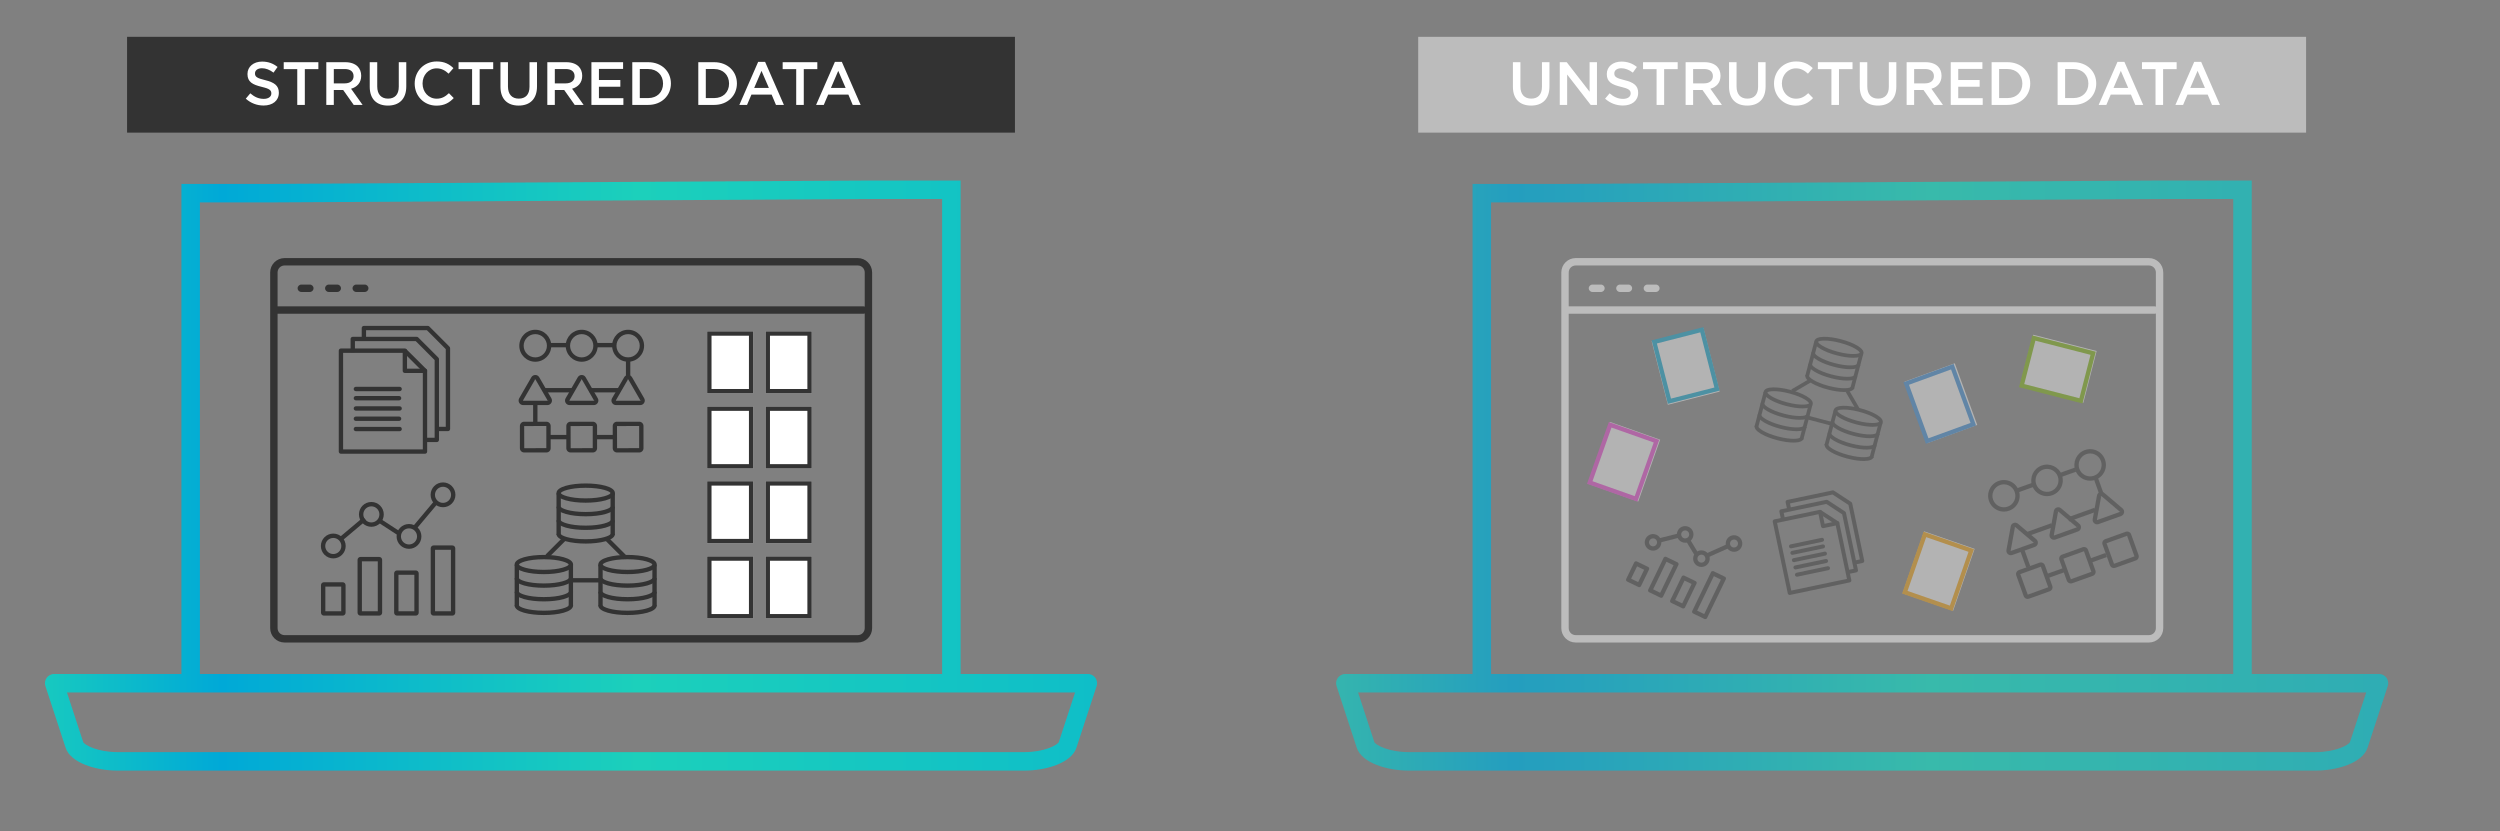 <?xml version="1.0" encoding="utf-8"?>
<!-- Generator: Adobe Illustrator 24.3.0, SVG Export Plug-In . SVG Version: 6.00 Build 0)  -->
<svg version="1.1" id="structured" xmlns="http://www.w3.org/2000/svg" xmlns:xlink="http://www.w3.org/1999/xlink" x="0px" y="0px"
	 width="819.609px" height="272.542px" viewBox="0 0 819.609 272.542" style="enable-background:new 0 0 819.609 272.542;"
	 xml:space="preserve">
<rect x="0" y="0" width="819.609" height="272.542" fill="#808080" stroke="none"/>
<style type="text/css">
	.st0{fill:url(#SVGID_1_);}
	.st1{fill:#333333;}
	.st2{opacity:0.72;fill:url(#SVGID_2_);}
	.st3{fill:#BCBCBC;}
	.st4{fill:#FFFFFF;}
	.st5{opacity:0.4;}
	.st6{fill:#318DDE;}
	.st7{fill:#F540DA;}
	.st8{fill:#80BC00;}
	.st9{fill:#00A9D7;}
	.st10{fill:#FFA400;}
	.st11{fill:none;}
</style>
<linearGradient id="SVGID_1_" gradientUnits="userSpaceOnUse" x1="14.736" y1="155.914" x2="359.668" y2="155.914">
	<stop  offset="0" style="stop-color:#17C9C0"/>
	<stop  offset="0.168" style="stop-color:#00A9D7"/>
	<stop  offset="0.564" style="stop-color:#1CD0BB"/>
	<stop  offset="1" style="stop-color:#0FBEC8"/>
</linearGradient>
<path class="st0" d="M356.636,220.958h-41.708V59.187h-30.891L89.248,60.293h-29.77v160.665h-41.71
	c-0.322,0-0.641,0.051-0.947,0.151c-1.59,0.522-2.455,2.234-1.933,3.823l6.623,20.218c1.611,4.918,9.812,7.491,17.08,7.491h297.223
	c7.269,0,15.469-2.573,17.08-7.491l6.622-20.218c0.101-0.307,0.152-0.627,0.152-0.95
	C359.666,222.31,358.308,220.956,356.636,220.958z M65.539,66.355h23.726l194.789-1.106h24.813v155.709H65.539V66.355z
	 M347.136,243.255c-0.408,0.994-4.753,3.325-11.322,3.325H38.591c-6.569,0-10.914-2.331-11.32-3.317l-5.32-16.244h330.503
	L347.136,243.255z"/>
<path class="st1" d="M41.66,12.073h291.086v31.411H41.66V12.073z"/>
<linearGradient id="SVGID_2_" gradientUnits="userSpaceOnUse" x1="438.028" y1="155.914" x2="782.96" y2="155.914">
	<stop  offset="0" style="stop-color:#17C9C0"/>
	<stop  offset="0.168" style="stop-color:#00A9D7"/>
	<stop  offset="0.564" style="stop-color:#1CD0BB"/>
	<stop  offset="1" style="stop-color:#0FBEC8"/>
</linearGradient>
<path class="st2" d="M779.928,220.958h-41.71V59.187h-30.891l-194.788,1.106h-29.77v160.665H441.06c-0.323,0-0.644,0.051-0.95,0.152
	c-1.588,0.522-2.452,2.233-1.93,3.822l6.622,20.218c1.611,4.918,9.811,7.491,17.08,7.491h297.223c7.268,0,15.468-2.573,17.08-7.491
	l6.623-20.218c0.101-0.307,0.152-0.627,0.152-0.95C782.958,222.31,781.6,220.956,779.928,220.958z M488.829,66.355h23.728
	l194.788-1.106h24.812v155.709H488.829V66.355z M770.426,243.255c-0.408,0.994-4.753,3.325-11.321,3.325H461.881
	c-6.569,0-10.914-2.331-11.32-3.317l-5.32-16.244h330.504L770.426,243.255z"/>
<path class="st3" d="M464.95,12.073h291.086v31.411H464.95V12.073z"/>
<g>
	<path class="st4" d="M80.574,32.354l1.48-1.76c1.34,1.16,2.701,1.82,4.421,1.82c1.521,0,2.481-0.72,2.481-1.76v-0.04
		c0-1-0.561-1.541-3.161-2.141c-2.981-0.72-4.661-1.6-4.661-4.181v-0.04c0-2.4,2-4.061,4.781-4.061c2.041,0,3.661,0.62,5.081,1.76
		l-1.32,1.861c-1.26-0.94-2.521-1.44-3.801-1.44c-1.44,0-2.28,0.74-2.28,1.66v0.04c0,1.08,0.64,1.561,3.341,2.201
		c2.96,0.72,4.481,1.78,4.481,4.101v0.04c0,2.621-2.061,4.181-5.001,4.181C84.274,34.595,82.254,33.854,80.574,32.354z"/>
	<path class="st4" d="M97.455,22.672h-4.441v-2.28h11.362v2.28h-4.441v11.723h-2.48V22.672z"/>
	<path class="st4" d="M106.974,20.392h6.241c1.761,0,3.141,0.52,4.041,1.4c0.74,0.76,1.16,1.8,1.16,3.021v0.04
		c0,2.3-1.38,3.681-3.32,4.241l3.781,5.301h-2.921l-3.44-4.881h-3.081v4.881h-2.46V20.392z M113.035,27.333
		c1.76,0,2.88-0.92,2.88-2.34v-0.04c0-1.5-1.08-2.321-2.9-2.321h-3.581v4.701H113.035z"/>
	<path class="st4" d="M121.214,28.453v-8.062h2.46v7.961c0,2.601,1.34,3.981,3.541,3.981c2.181,0,3.521-1.3,3.521-3.881v-8.062h2.46
		v7.941c0,4.181-2.36,6.282-6.021,6.282C123.534,34.615,121.214,32.514,121.214,28.453z"/>
	<path class="st4" d="M135.953,27.433v-0.04c0-3.981,2.98-7.242,7.222-7.242c2.581,0,4.141,0.9,5.481,2.181l-1.58,1.82
		c-1.12-1.04-2.321-1.74-3.921-1.74c-2.661,0-4.621,2.2-4.621,4.941v0.04c0,2.741,1.94,4.961,4.621,4.961
		c1.72,0,2.821-0.68,4.021-1.8l1.58,1.601c-1.46,1.52-3.061,2.48-5.681,2.48C138.994,34.635,135.953,31.454,135.953,27.433z"/>
	<path class="st4" d="M154.774,22.672h-4.441v-2.28h11.362v2.28h-4.441v11.723h-2.48V22.672z"/>
	<path class="st4" d="M164.073,28.453v-8.062h2.46v7.961c0,2.601,1.34,3.981,3.541,3.981c2.181,0,3.521-1.3,3.521-3.881v-8.062h2.46
		v7.941c0,4.181-2.36,6.282-6.021,6.282C166.394,34.615,164.073,32.514,164.073,28.453z"/>
	<path class="st4" d="M179.433,20.392h6.241c1.761,0,3.141,0.52,4.041,1.4c0.74,0.76,1.16,1.8,1.16,3.021v0.04
		c0,2.3-1.38,3.681-3.32,4.241l3.781,5.301h-2.921l-3.44-4.881h-3.081v4.881h-2.46V20.392z M185.494,27.333
		c1.76,0,2.88-0.92,2.88-2.34v-0.04c0-1.5-1.08-2.321-2.9-2.321h-3.581v4.701H185.494z"/>
	<path class="st4" d="M193.893,20.392h10.382v2.2h-7.922v3.641h7.021v2.2h-7.021v3.761h8.022v2.201h-10.482V20.392z"/>
	<path class="st4" d="M207.292,20.392h5.221c4.401,0,7.441,3.021,7.441,6.961v0.04c0,3.941-3.041,7.001-7.441,7.001h-5.221V20.392z
		 M209.753,22.632v9.522h2.761c2.94,0,4.861-1.98,4.861-4.721v-0.04c0-2.741-1.92-4.761-4.861-4.761H209.753z"/>
	<path class="st4" d="M228.932,20.392h5.221c4.401,0,7.441,3.021,7.441,6.961v0.04c0,3.941-3.041,7.001-7.441,7.001h-5.221V20.392z
		 M231.393,22.632v9.522h2.761c2.94,0,4.861-1.98,4.861-4.721v-0.04c0-2.741-1.92-4.761-4.861-4.761H231.393z"/>
	<path class="st4" d="M248.553,20.292h2.281l6.161,14.103h-2.601l-1.42-3.381h-6.622l-1.44,3.381h-2.521L248.553,20.292z
		 M252.074,28.833l-2.42-5.602l-2.401,5.602H252.074z"/>
	<path class="st4" d="M261.033,22.672h-4.441v-2.28h11.362v2.28h-4.441v11.723h-2.48V22.672z"/>
	<path class="st4" d="M273.713,20.292h2.281l6.161,14.103h-2.601l-1.42-3.381h-6.622l-1.44,3.381h-2.521L273.713,20.292z
		 M277.234,28.833l-2.42-5.602l-2.401,5.602H277.234z"/>
</g>
<g>
	<path class="st4" d="M495.998,28.453v-8.062h2.461v7.961c0,2.601,1.34,3.981,3.541,3.981c2.18,0,3.521-1.3,3.521-3.881v-8.062h2.46
		v7.941c0,4.181-2.36,6.282-6.021,6.282C498.318,34.615,495.998,32.514,495.998,28.453z"/>
	<path class="st4" d="M511.358,20.392h2.28l7.501,9.682v-9.682h2.421v14.003H521.5l-7.722-9.962v9.962h-2.42V20.392z"/>
	<path class="st4" d="M526.218,32.354l1.48-1.76c1.34,1.16,2.7,1.82,4.421,1.82c1.521,0,2.48-0.72,2.48-1.76v-0.04
		c0-1-0.561-1.541-3.161-2.141c-2.98-0.72-4.661-1.6-4.661-4.181v-0.04c0-2.4,2.001-4.061,4.781-4.061
		c2.041,0,3.661,0.62,5.081,1.76l-1.32,1.861c-1.26-0.94-2.521-1.44-3.801-1.44c-1.44,0-2.28,0.74-2.28,1.66v0.04
		c0,1.08,0.64,1.561,3.341,2.201c2.961,0.72,4.48,1.78,4.48,4.101v0.04c0,2.621-2.061,4.181-5.001,4.181
		C529.918,34.595,527.898,33.854,526.218,32.354z"/>
	<path class="st4" d="M543.099,22.672h-4.441v-2.28h11.362v2.28h-4.44v11.723h-2.48V22.672z"/>
	<path class="st4" d="M552.618,20.392h6.241c1.76,0,3.141,0.52,4.041,1.4c0.739,0.76,1.16,1.8,1.16,3.021v0.04
		c0,2.3-1.381,3.681-3.321,4.241l3.781,5.301H561.6l-3.44-4.881h-3.081v4.881h-2.46V20.392z M558.679,27.333
		c1.761,0,2.881-0.92,2.881-2.34v-0.04c0-1.5-1.08-2.321-2.9-2.321h-3.581v4.701H558.679z"/>
	<path class="st4" d="M566.857,28.453v-8.062h2.461v7.961c0,2.601,1.34,3.981,3.541,3.981c2.18,0,3.521-1.3,3.521-3.881v-8.062h2.46
		v7.941c0,4.181-2.36,6.282-6.021,6.282C569.178,34.615,566.857,32.514,566.857,28.453z"/>
	<path class="st4" d="M581.598,27.433v-0.04c0-3.981,2.98-7.242,7.221-7.242c2.581,0,4.142,0.9,5.481,2.181l-1.58,1.82
		c-1.12-1.04-2.32-1.74-3.921-1.74c-2.66,0-4.621,2.2-4.621,4.941v0.04c0,2.741,1.94,4.961,4.621,4.961c1.721,0,2.82-0.68,4.021-1.8
		l1.581,1.601c-1.461,1.52-3.062,2.48-5.682,2.48C584.638,34.635,581.598,31.454,581.598,27.433z"/>
	<path class="st4" d="M600.418,22.672h-4.441v-2.28h11.363v2.28h-4.441v11.723h-2.48V22.672z"/>
	<path class="st4" d="M609.717,28.453v-8.062h2.461v7.961c0,2.601,1.34,3.981,3.541,3.981c2.18,0,3.521-1.3,3.521-3.881v-8.062h2.46
		v7.941c0,4.181-2.36,6.282-6.021,6.282C612.037,34.615,609.717,32.514,609.717,28.453z"/>
	<path class="st4" d="M625.077,20.392h6.241c1.76,0,3.141,0.52,4.041,1.4c0.739,0.76,1.16,1.8,1.16,3.021v0.04
		c0,2.3-1.381,3.681-3.321,4.241l3.781,5.301h-2.921l-3.44-4.881h-3.081v4.881h-2.46V20.392z M631.138,27.333
		c1.761,0,2.881-0.92,2.881-2.34v-0.04c0-1.5-1.08-2.321-2.9-2.321h-3.581v4.701H631.138z"/>
	<path class="st4" d="M639.537,20.392h10.382v2.2h-7.922v3.641h7.021v2.2h-7.021v3.761h8.021v2.201h-10.481V20.392z"/>
	<path class="st4" d="M652.938,20.392h5.221c4.401,0,7.441,3.021,7.441,6.961v0.04c0,3.941-3.04,7.001-7.441,7.001h-5.221V20.392z
		 M655.397,22.632v9.522h2.761c2.94,0,4.861-1.98,4.861-4.721v-0.04c0-2.741-1.921-4.761-4.861-4.761H655.397z"/>
	<path class="st4" d="M674.577,20.392h5.221c4.401,0,7.441,3.021,7.441,6.961v0.04c0,3.941-3.04,7.001-7.441,7.001h-5.221V20.392z
		 M677.037,22.632v9.522h2.761c2.94,0,4.861-1.98,4.861-4.721v-0.04c0-2.741-1.921-4.761-4.861-4.761H677.037z"/>
	<path class="st4" d="M694.197,20.292h2.28l6.161,14.103h-2.601l-1.42-3.381h-6.622l-1.439,3.381h-2.521L694.197,20.292z
		 M697.718,28.833l-2.421-5.602l-2.4,5.602H697.718z"/>
	<path class="st4" d="M706.677,22.672h-4.441v-2.28h11.362v2.28h-4.44v11.723h-2.48V22.672z"/>
	<path class="st4" d="M719.357,20.292h2.28l6.161,14.103h-2.601l-1.42-3.381h-6.622l-1.439,3.381h-2.521L719.357,20.292z
		 M722.878,28.833l-2.421-5.602l-2.4,5.602H722.878z"/>
</g>
<path class="st1" d="M281.211,210.646H93.287c-2.6-0.003-4.707-2.11-4.71-4.71V89.319c0.003-2.6,2.11-4.707,4.71-4.71h187.924
	c2.6,0.003,4.707,2.11,4.71,4.71v116.617C285.919,208.536,283.811,210.644,281.211,210.646L281.211,210.646z M93.287,87.033
	c-1.262,0.002-2.284,1.024-2.285,2.286v116.617c0.001,1.262,1.023,2.284,2.285,2.286h187.924c1.262-0.002,2.284-1.024,2.285-2.286
	V89.319c-0.001-1.262-1.023-2.284-2.285-2.286H93.287z"/>
<path class="st1" d="M283.073,102.86H90.579c-0.669,0-1.212-0.543-1.212-1.212s0.543-1.212,1.212-1.212h192.494
	c0.669,0,1.212,0.543,1.212,1.212S283.742,102.86,283.073,102.86z M101.576,95.72h-2.793c-0.669,0-1.212-0.543-1.212-1.212
	s0.543-1.212,1.212-1.212h2.793c0.669,0,1.212,0.543,1.212,1.212C102.788,95.177,102.245,95.72,101.576,95.72z M110.578,95.72
	h-2.793c-0.669,0-1.212-0.543-1.212-1.212s0.543-1.212,1.212-1.212h2.793c0.669,0,1.212,0.543,1.212,1.212
	S111.247,95.72,110.578,95.72z M119.581,95.72h-2.793c-0.669,0-1.212-0.543-1.212-1.212s0.543-1.212,1.212-1.212h2.793
	c0.669,0,1.212,0.543,1.212,1.212S120.25,95.72,119.581,95.72z"/>
<path class="st3" d="M704.502,210.646H516.577c-2.6-0.003-4.707-2.11-4.709-4.71V89.319c0.002-2.6,2.109-4.707,4.709-4.71h187.925
	c2.6,0.003,4.707,2.11,4.709,4.71v116.617C709.209,208.536,707.102,210.643,704.502,210.646L704.502,210.646z M516.577,87.033
	c-1.262,0.002-2.284,1.024-2.285,2.286v116.617c0.001,1.262,1.023,2.284,2.285,2.286h187.925c1.262-0.002,2.284-1.024,2.285-2.286
	V89.319c-0.001-1.262-1.023-2.284-2.285-2.286H516.577z"/>
<path class="st3" d="M706.363,102.86H513.814c-0.669,0-1.212-0.543-1.212-1.212s0.543-1.212,1.212-1.212h192.549
	c0.669,0,1.212,0.543,1.212,1.212S707.032,102.86,706.363,102.86L706.363,102.86z M524.866,95.72h-2.793
	c-0.669,0-1.212-0.543-1.212-1.212s0.543-1.212,1.212-1.212h2.793c0.669,0,1.212,0.543,1.212,1.212S525.535,95.72,524.866,95.72z
	 M533.869,95.72h-2.793c-0.669,0-1.212-0.543-1.212-1.212s0.543-1.212,1.212-1.212h2.793c0.669,0,1.212,0.543,1.212,1.212
	S534.538,95.72,533.869,95.72L533.869,95.72z M542.871,95.72h-2.793c-0.669,0-1.212-0.543-1.212-1.212s0.543-1.212,1.212-1.212
	h2.793c0.669,0,1.212,0.543,1.212,1.212C544.083,95.177,543.54,95.72,542.871,95.72z"/>
<g>
	<path class="st1" d="M178.3,188.24c-4.618,0-9.587-0.988-9.587-3.159s4.97-3.159,9.587-3.159c4.617,0,9.587,0.988,9.587,3.159
		S182.917,188.24,178.3,188.24z M178.3,183.352c-5.421,0-8.067,1.256-8.158,1.733c0.089,0.47,2.733,1.726,8.158,1.726
		c5.411,0,8.055-1.25,8.157-1.729C186.354,184.602,183.708,183.352,178.3,183.352z"/>
	<path class="st1" d="M178.3,192.707c-4.618,0-9.587-0.988-9.587-3.159h1.43c0.091,0.474,2.736,1.729,8.158,1.729
		c5.421,0,8.066-1.256,8.157-1.733l1.43,0.004C187.887,191.719,182.917,192.707,178.3,192.707z"/>
	<path class="st1" d="M178.3,197.173c-4.618,0-9.587-0.988-9.587-3.159h1.43c0.089,0.474,2.733,1.729,8.158,1.729
		c5.424,0,8.068-1.256,8.157-1.733l1.43,0.004C187.887,196.185,182.917,197.173,178.3,197.173z"/>
	<path class="st1" d="M178.3,201.64c-4.618,0-9.587-0.988-9.587-3.159h1.43c0.091,0.474,2.736,1.729,8.158,1.729
		c5.421,0,8.066-1.256,8.157-1.733l1.43,0.004C187.887,200.651,182.917,201.64,178.3,201.64z"/>
	<rect x="168.72" y="185.127" class="st1" width="1.43" height="13.595"/>
	<rect x="186.442" y="185.127" class="st1" width="1.43" height="13.595"/>
	<path class="st1" d="M205.732,188.24c-4.618,0-9.587-0.988-9.587-3.159s4.97-3.159,9.587-3.159c4.617,0,9.587,0.988,9.587,3.159
		S210.349,188.24,205.732,188.24z M205.732,183.352c-5.421,0-8.067,1.256-8.158,1.733c0.089,0.47,2.734,1.726,8.158,1.726
		c5.411,0,8.055-1.25,8.157-1.729C213.785,184.602,211.139,183.352,205.732,183.352z"/>
	<path class="st1" d="M205.732,192.707c-4.618,0-9.587-0.988-9.587-3.159h1.43c0.091,0.474,2.737,1.729,8.158,1.729
		s8.066-1.256,8.157-1.733l1.43,0.004C215.319,191.719,210.349,192.707,205.732,192.707z"/>
	<path class="st1" d="M205.732,197.173c-4.618,0-9.587-0.988-9.587-3.159h1.43c0.089,0.474,2.734,1.729,8.158,1.729
		s8.068-1.256,8.157-1.733l1.43,0.004C215.319,196.185,210.349,197.173,205.732,197.173z"/>
	<path class="st1" d="M205.732,201.64c-4.618,0-9.587-0.988-9.587-3.159h1.43c0.091,0.474,2.737,1.729,8.158,1.729
		s8.066-1.256,8.157-1.733l1.43,0.004C215.319,200.651,210.349,201.64,205.732,201.64z"/>
	<rect x="196.152" y="185.127" class="st1" width="1.43" height="13.595"/>
	<rect x="213.874" y="185.127" class="st1" width="1.43" height="13.595"/>
	<path class="st1" d="M192.016,164.813c-4.618,0-9.587-0.988-9.587-3.159s4.97-3.159,9.587-3.159c4.617,0,9.587,0.988,9.587,3.159
		S196.633,164.813,192.016,164.813z M192.016,159.925c-5.424,0-8.068,1.256-8.158,1.733c0.091,0.47,2.736,1.726,8.158,1.726
		c5.407,0,8.053-1.25,8.157-1.729C200.071,161.175,197.427,159.925,192.016,159.925z"/>
	<path class="st1" d="M192.016,169.279c-4.618,0-9.587-0.988-9.587-3.159h1.43c0.089,0.474,2.733,1.729,8.158,1.729
		c5.424,0,8.068-1.256,8.157-1.733l1.43,0.004C201.603,168.291,196.633,169.279,192.016,169.279z"/>
	<path class="st1" d="M192.016,173.746c-4.618,0-9.587-0.988-9.587-3.159h1.43c0.091,0.474,2.736,1.729,8.158,1.729
		c5.421,0,8.066-1.256,8.157-1.733l1.43,0.004C201.603,172.758,196.633,173.746,192.016,173.746z"/>
	<path class="st1" d="M192.016,178.213c-4.618,0-9.587-0.989-9.587-3.16h1.43c0.089,0.474,2.733,1.73,8.158,1.73
		s8.068-1.257,8.157-1.734l1.43,0.004C201.603,177.224,196.633,178.213,192.016,178.213z"/>
	<rect x="182.437" y="161.699" class="st1" width="1.43" height="13.596"/>
	<rect x="200.158" y="161.699" class="st1" width="1.43" height="13.596"/>
	<rect x="187.172" y="189.533" class="st1" width="9.687" height="1.43"/>
	
		<rect x="178.177" y="178.789" transform="matrix(0.707 -0.707 0.707 0.707 -73.525 181.383)" class="st1" width="8.318" height="1.43"/>
	
		<rect x="201.077" y="175.345" transform="matrix(0.707 -0.707 0.707 0.707 -67.825 195.264)" class="st1" width="1.43" height="8.318"/>
</g>
<g>
	<path class="st1" d="M111.866,192.317v8.079h-5.203v-8.079H111.866 M112.342,190.887h-6.155c-0.527,0-0.954,0.427-0.954,0.954
		v9.031c0,0.527,0.427,0.954,0.954,0.954h6.155c0.527,0,0.954-0.427,0.954-0.954v-9.031
		C113.296,191.314,112.869,190.887,112.342,190.887L112.342,190.887z"/>
	<path class="st1" d="M135.843,188.445l0,11.952h-5.203v-11.952H135.843 M136.319,187.015h-6.155c-0.527,0-0.954,0.427-0.954,0.954
		v12.903c0,0.527,0.427,0.954,0.954,0.954h6.155c0.527,0,0.954-0.427,0.954-0.954l0-12.903
		C137.273,187.442,136.846,187.015,136.319,187.015L136.319,187.015z"/>
	<path class="st1" d="M147.828,180.246v20.15h-5.198v-20.15H147.828 M148.304,178.816h-6.15c-0.527,0-0.954,0.427-0.954,0.954
		v21.102c0,0.527,0.427,0.954,0.954,0.954h6.15c0.527,0,0.954-0.427,0.954-0.954V179.77
		C149.258,179.243,148.831,178.816,148.304,178.816L148.304,178.816z"/>
	<path class="st1" d="M123.854,184.019v16.377h-5.203v-16.377H123.854 M124.33,182.589h-6.155c-0.527,0-0.954,0.427-0.954,0.954
		v17.329c0,0.527,0.427,0.954,0.954,0.954h6.155c0.527,0,0.954-0.427,0.954-0.954v-17.329
		C125.284,183.016,124.857,182.589,124.33,182.589L124.33,182.589z"/>
	
		<rect x="110.203" y="172.887" transform="matrix(0.765 -0.644 0.644 0.765 -84.633 115.094)" class="st1" width="10.612" height="1.429"/>
	
		<rect x="126.847" y="168.701" transform="matrix(0.545 -0.838 0.838 0.545 -86.757 185.489)" class="st1" width="1.43" height="7.993"/>
	
		<rect x="133.886" y="168.144" transform="matrix(0.643 -0.766 0.766 0.643 -79.525 167.017)" class="st1" width="11.208" height="1.43"/>
	<path class="st1" d="M109.265,176.361c1.455,0,2.638,1.183,2.638,2.638s-1.183,2.638-2.638,2.638s-2.638-1.183-2.638-2.638
		S107.81,176.361,109.265,176.361 M109.265,174.931c-2.247,0-4.068,1.821-4.068,4.068s1.821,4.068,4.068,4.068
		s4.068-1.821,4.068-4.068S111.511,174.931,109.265,174.931L109.265,174.931z"/>
	<path class="st1" d="M134.088,173.222c1.455,0,2.638,1.183,2.638,2.638c0,1.455-1.183,2.638-2.638,2.638
		c-1.455,0-2.638-1.183-2.638-2.638C131.45,174.405,132.633,173.222,134.088,173.222 M134.088,171.792
		c-2.247,0-4.068,1.821-4.068,4.068c0,2.247,1.821,4.068,4.068,4.068c2.247,0,4.068-1.821,4.068-4.068
		C138.156,173.613,136.334,171.792,134.088,171.792L134.088,171.792z"/>
	<path class="st1" d="M145.241,159.585c1.455,0,2.638,1.183,2.638,2.638c0,1.455-1.183,2.638-2.638,2.638
		c-1.455,0-2.638-1.183-2.638-2.638C142.603,160.769,143.787,159.585,145.241,159.585 M145.241,158.155
		c-2.247,0-4.068,1.821-4.068,4.068c0,2.247,1.821,4.068,4.068,4.068s4.068-1.821,4.068-4.068
		C149.309,159.976,147.488,158.155,145.241,158.155L145.241,158.155z"/>
	<path class="st1" d="M121.749,166c1.455,0,2.638,1.183,2.638,2.638s-1.183,2.638-2.638,2.638s-2.638-1.183-2.638-2.638
		S120.294,166,121.749,166 M121.749,164.57c-2.247,0-4.068,1.821-4.068,4.068s1.821,4.068,4.068,4.068s4.068-1.821,4.068-4.068
		S123.995,164.57,121.749,164.57L121.749,164.57z"/>
</g>
<g>
	<path class="st1" d="M131.02,128.242h-14.352c-0.395,0-0.715-0.32-0.715-0.715s0.32-0.715,0.715-0.715h14.352
		c0.395,0,0.715,0.32,0.715,0.715S131.415,128.242,131.02,128.242z"/>
	<path class="st1" d="M130.839,131.259h-14.171c-0.395,0-0.715-0.32-0.715-0.715s0.32-0.715,0.715-0.715h14.171
		c0.395,0,0.715,0.32,0.715,0.715S131.234,131.259,130.839,131.259z"/>
	<path class="st1" d="M131.02,134.627h-14.352c-0.395,0-0.715-0.32-0.715-0.715s0.32-0.715,0.715-0.715h14.352
		c0.395,0,0.715,0.32,0.715,0.715S131.415,134.627,131.02,134.627z"/>
	<path class="st1" d="M130.839,137.996h-14.171c-0.395,0-0.715-0.32-0.715-0.715c0-0.395,0.32-0.715,0.715-0.715h14.171
		c0.395,0,0.715,0.32,0.715,0.715C131.554,137.676,131.234,137.996,130.839,137.996z"/>
	<path class="st1" d="M131.02,141.364h-14.352c-0.395,0-0.715-0.32-0.715-0.715s0.32-0.715,0.715-0.715h14.352
		c0.395,0,0.715,0.32,0.715,0.715S131.415,141.364,131.02,141.364z"/>
	<path class="st1" d="M139.331,148.762h-27.557c-0.395,0-0.715-0.32-0.715-0.715v-33.088c0-0.395,0.32-0.715,0.715-0.715h20.957
		c0.395,0,0.715,0.32,0.715,0.715v5.899h5.885c0.395,0,0.715,0.32,0.715,0.715v26.474
		C140.045,148.441,139.726,148.762,139.331,148.762z M112.489,147.332h26.127v-25.044h-5.885c-0.395,0-0.715-0.32-0.715-0.715
		v-5.899h-19.527V147.332z"/>
	<path class="st1" d="M139.331,122.288c-0.183,0-0.365-0.069-0.505-0.208l-6.442-6.421c-0.279-0.279-0.28-0.731-0.001-1.011
		c0.278-0.28,0.73-0.281,1.011-0.001l6.442,6.421c0.279,0.279,0.28,0.731,0.001,1.011
		C139.697,122.218,139.514,122.288,139.331,122.288z"/>
	<path class="st1" d="M143.208,144.936h-3.3v-1.43h2.585v-25.463l-6.182-6.195h-19.946v3.627h-1.43v-4.342
		c0-0.395,0.32-0.715,0.715-0.715h20.957c0.19,0,0.372,0.075,0.506,0.21l6.6,6.614c0.133,0.134,0.208,0.315,0.208,0.505v26.474
		C143.922,144.615,143.603,144.936,143.208,144.936z"/>
	<path class="st1" d="M146.856,141.351h-3.3v-1.43h2.585v-25.463l-6.182-6.195h-19.945v2.871h-1.43v-3.585
		c0-0.395,0.32-0.715,0.715-0.715h20.957c0.19,0,0.372,0.075,0.506,0.21l6.6,6.614c0.133,0.134,0.208,0.315,0.208,0.505v26.474
		C147.571,141.03,147.251,141.351,146.856,141.351z"/>
</g>
<g>
	<path class="st1" d="M175.491,118.595c-2.891,0-5.242-2.352-5.242-5.242s2.352-5.242,5.242-5.242c2.89,0,5.242,2.352,5.242,5.242
		S178.381,118.595,175.491,118.595z M175.491,109.542c-2.102,0-3.812,1.71-3.812,3.812s1.71,3.812,3.812,3.812
		s3.812-1.71,3.812-3.812S177.593,109.542,175.491,109.542z"/>
	<path class="st1" d="M205.922,118.595c-2.891,0-5.242-2.352-5.242-5.242s2.352-5.242,5.242-5.242c2.89,0,5.242,2.352,5.242,5.242
		S208.812,118.595,205.922,118.595z M205.922,109.542c-2.102,0-3.812,1.71-3.812,3.812s1.71,3.812,3.812,3.812
		s3.812-1.71,3.812-3.812S208.024,109.542,205.922,109.542z"/>
	<g>
		<path class="st1" d="M179.132,148.346h-7.284c-0.774,0-1.404-0.63-1.404-1.404v-7.284c0-0.774,0.63-1.404,1.404-1.404h7.284
			c0.775,0,1.405,0.63,1.405,1.404v7.284C180.537,147.716,179.907,148.346,179.132,148.346z M179.107,139.657l-7.259,0.025
			l0.025,7.259l7.233-0.025V139.657z"/>
		<path class="st1" d="M209.564,148.346h-7.284c-0.774,0-1.404-0.63-1.404-1.404v-7.284c0-0.774,0.63-1.404,1.404-1.404h7.284
			c0.774,0,1.404,0.63,1.404,1.404v7.284C210.968,147.716,210.338,148.346,209.564,148.346z M209.539,139.657l-7.258,0.025
			l0.025,7.259l7.233-0.025V139.657z"/>
		<path class="st1" d="M194.348,148.346h-7.284c-0.774,0-1.404-0.63-1.404-1.404v-7.284c0-0.774,0.63-1.404,1.404-1.404h7.284
			c0.774,0,1.404,0.63,1.404,1.404v7.284C195.752,147.716,195.123,148.346,194.348,148.346z M194.323,139.657l-7.258,0.025
			l0.025,7.259l7.233-0.025V139.657z"/>
	</g>
	<path class="st1" d="M190.707,118.595c-2.891,0-5.242-2.352-5.242-5.242s2.352-5.242,5.242-5.242c2.89,0,5.242,2.352,5.242,5.242
		S193.597,118.595,190.707,118.595z M190.707,109.542c-2.102,0-3.812,1.71-3.812,3.812s1.71,3.812,3.812,3.812
		s3.812-1.71,3.812-3.812S192.809,109.542,190.707,109.542z"/>
	<g>
		<path class="st1" d="M179.467,132.807h-7.953c-0.54,0-1.022-0.279-1.292-0.746c-0.27-0.467-0.27-1.025,0-1.492l3.977-6.887l0,0
			c0.27-0.467,0.752-0.746,1.292-0.746c0,0,0,0,0,0c0.539,0,1.022,0.278,1.292,0.745l3.977,6.888c0.27,0.467,0.27,1.025,0,1.492
			C180.489,132.528,180.006,132.807,179.467,132.807z M174.818,124.039l0.619,0.357l-3.977,6.888l0.054,0.093h7.953l0.673-0.451
			l-0.619,0.357l-3.977-6.888L174.818,124.039z"/>
		<path class="st1" d="M209.899,132.807h-7.953c-0.54,0-1.022-0.279-1.292-0.746c-0.27-0.467-0.27-1.025,0-1.492l3.977-6.887l0,0
			c0.27-0.467,0.752-0.746,1.292-0.746c0,0,0,0,0,0c0.539,0,1.022,0.278,1.292,0.745l3.977,6.888c0.27,0.467,0.27,1.025,0,1.492
			C210.921,132.528,210.438,132.807,209.899,132.807z M205.25,124.039l0.619,0.357l-3.977,6.888l0.054,0.093h7.953l0.673-0.451
			l-0.619,0.357l-3.977-6.888L205.25,124.039z"/>
		<path class="st1" d="M194.683,132.807h-7.953c-0.54,0-1.022-0.279-1.292-0.746c-0.27-0.467-0.27-1.025,0-1.492l3.977-6.887l0,0
			c0.27-0.467,0.752-0.746,1.292-0.746c0,0,0,0,0,0c0.539,0,1.022,0.278,1.292,0.745l3.977,6.888c0.27,0.467,0.27,1.025,0,1.492
			C195.705,132.528,195.222,132.807,194.683,132.807z M190.034,124.039l0.619,0.357l-3.977,6.888l0.054,0.093h7.953l0.673-0.451
			l-0.619,0.357l-3.977-6.888L190.034,124.039z"/>
	</g>
	<rect x="180.018" y="112.433" class="st1" width="6.162" height="1.43"/>
	<rect x="195.038" y="112.433" class="st1" width="6.162" height="1.43"/>
	<rect x="178.604" y="127.214" class="st1" width="9.029" height="1.43"/>
	<rect x="193.368" y="127.214" class="st1" width="9.449" height="1.43"/>
	<rect x="180.018" y="142.585" class="st1" width="6.162" height="1.43"/>
	<rect x="174.776" y="132.252" class="st1" width="1.43" height="6.161"/>
	<rect x="205.208" y="117.33" class="st1" width="1.43" height="6.162"/>
	<rect x="195.038" y="142.585" class="st1" width="6.162" height="1.43"/>
</g>
<g class="st5">
	
		<rect id="Rectangle_1718_2_" x="627.177" y="121.658" transform="matrix(0.94 -0.343 0.343 0.94 -6.876 225.876)" class="st4" width="17.515" height="21.487"/>
	<path id="Rectangle_1718_1_" class="st6" d="M639.639,121.118l6.393,17.533l-13.802,5.033l-6.393-17.533L639.639,121.118
		 M640.482,119.307l-16.455,6.001l7.361,20.186l16.455-6.001L640.482,119.307L640.482,119.307z"/>
</g>
<g class="st5">
	
		<rect id="Rectangle_1719_2_" x="521.383" y="142.657" transform="matrix(0.334 -0.943 0.943 0.334 211.917 602.58)" class="st4" width="21.487" height="17.515"/>
	<path id="Rectangle_1719_1_" class="st7" d="M528.313,140.168l13.85,4.899l-6.224,17.594l-13.85-4.899L528.313,140.168
		 M527.453,138.366l-7.166,20.257l16.513,5.841l7.166-20.257L527.453,138.366L527.453,138.366z"/>
</g>
<g class="st5">
	
		<rect id="Rectangle_1720_2_" x="665.741" y="110.379" transform="matrix(0.249 -0.969 0.969 0.249 389.469 744.322)" class="st4" width="17.515" height="21.487"/>
	<path id="Rectangle_1720_1_" class="st8" d="M667.287,111.688l18.076,4.64l-3.653,14.229l-18.076-4.64L667.287,111.688
		 M666.271,109.969l-4.355,16.965l20.812,5.343l4.355-16.965L666.271,109.969L666.271,109.969z"/>
</g>
<g class="st5">
	
		<rect id="Rectangle_1722_2_" x="543.866" y="109.078" transform="matrix(0.969 -0.247 0.247 0.969 -12.461 140.53)" class="st4" width="17.515" height="21.487"/>
	<path id="Rectangle_1722_1_" class="st9" d="M557.431,108.962l4.62,18.081l-14.233,3.637l-4.62-18.081L557.431,108.962
		 M558.45,107.244l-16.97,4.336l5.319,20.818l16.97-4.336L558.45,107.244L558.45,107.244z"/>
</g>
<g class="st5">
	
		<rect id="Rectangle_1723_2_" x="624.628" y="178.568" transform="matrix(0.328 -0.945 0.945 0.328 250.147 726.203)" class="st4" width="21.487" height="17.515"/>
	<path id="Rectangle_1723_1_" class="st10" d="M631.49,176.102l13.879,4.815l-6.117,17.631l-13.879-4.815L631.49,176.102
		 M630.619,174.305l-7.042,20.3l16.548,5.741l7.042-20.3L630.619,174.305L630.619,174.305z"/>
</g>
<g class="st5">
	<polygon class="st11" points="597.104,168.565 601.36,171.419 597.92,172.14 	"/>
	<path class="st1" d="M587.164,179.767c-0.304,0-0.576-0.212-0.642-0.521c-0.074-0.354,0.153-0.702,0.508-0.777l10.18-2.139
		c0.351-0.07,0.702,0.152,0.777,0.508c0.074,0.354-0.153,0.702-0.508,0.777l-10.18,2.139
		C587.255,179.762,587.209,179.767,587.164,179.767z"/>
	<path class="st1" d="M587.613,181.907c-0.304,0-0.576-0.212-0.642-0.521c-0.074-0.354,0.153-0.702,0.508-0.777l10.053-2.111
		c0.351-0.066,0.702,0.152,0.777,0.508c0.074,0.354-0.153,0.702-0.508,0.777l-10.053,2.111
		C587.704,181.902,587.658,181.907,587.613,181.907z"/>
	<path class="st1" d="M588.115,184.296c-0.304,0-0.576-0.212-0.642-0.521c-0.074-0.354,0.153-0.702,0.508-0.777l10.181-2.138
		c0.35-0.068,0.702,0.152,0.777,0.508c0.074,0.354-0.153,0.702-0.508,0.777l-10.181,2.138
		C588.206,184.291,588.16,184.296,588.115,184.296z"/>
	<path class="st1" d="M588.617,186.686c-0.304,0-0.576-0.212-0.642-0.521c-0.074-0.354,0.153-0.702,0.508-0.777l10.053-2.111
		c0.351-0.066,0.702,0.152,0.777,0.508c0.074,0.354-0.153,0.702-0.508,0.777l-10.053,2.111
		C588.708,186.681,588.662,186.686,588.617,186.686z"/>
	<path class="st1" d="M589.119,189.074c-0.304,0-0.576-0.212-0.642-0.521c-0.074-0.354,0.153-0.702,0.508-0.777l10.18-2.138
		c0.347-0.067,0.702,0.152,0.777,0.508c0.074,0.354-0.153,0.702-0.508,0.777l-10.18,2.138
		C589.21,189.069,589.164,189.074,589.119,189.074z"/>
	<path class="st1" d="M586.75,195.051c-0.304,0-0.576-0.212-0.642-0.521l-4.93-23.47c-0.074-0.354,0.153-0.702,0.508-0.777
		l14.865-3.123c0.17-0.033,0.348-0.001,0.493,0.093c0.146,0.096,0.248,0.245,0.284,0.415l0.85,4.05l4.04-0.849
		c0.171-0.034,0.347-0.001,0.493,0.093c0.146,0.096,0.248,0.245,0.284,0.415l3.944,18.778c0.035,0.17,0.002,0.348-0.093,0.493
		c-0.096,0.146-0.245,0.248-0.415,0.284l-19.547,4.105C586.841,195.046,586.795,195.051,586.75,195.051z M582.599,171.432
		l4.659,22.186l18.263-3.835l-3.674-17.494l-4.04,0.849c-0.171,0.034-0.348,0.002-0.493-0.093c-0.146-0.096-0.248-0.245-0.284-0.415
		l-0.85-4.05L582.599,171.432z"/>
	<path class="st1" d="M602.353,172.167c-0.122,0-0.246-0.034-0.356-0.106l-5.526-3.595c-0.304-0.197-0.391-0.604-0.192-0.907
		c0.198-0.303,0.603-0.391,0.907-0.192l5.526,3.595c0.304,0.197,0.391,0.604,0.192,0.907
		C602.777,172.062,602.567,172.167,602.353,172.167z"/>
	<path class="st1" d="M606.271,188.132l-0.27-1.285l1.698-0.356l-3.753-17.871l-5.213-3.41l-13.956,2.931l0.512,2.438l-1.285,0.27
		l-0.646-3.08c-0.074-0.354,0.153-0.702,0.508-0.777l14.865-3.122c0.172-0.034,0.349-0.001,0.494,0.094l5.667,3.708
		c0.146,0.095,0.247,0.244,0.283,0.414l3.944,18.779c0.035,0.17,0.002,0.348-0.093,0.493c-0.096,0.146-0.245,0.248-0.415,0.284
		L606.271,188.132z"/>
	<path class="st1" d="M608.325,185.045l-0.27-1.285l1.698-0.356l-3.753-17.871l-5.213-3.41l-13.956,2.931l0.399,1.902l-1.285,0.27
		l-0.534-2.544c-0.074-0.354,0.153-0.702,0.508-0.777l14.865-3.122c0.171-0.035,0.349-0.002,0.494,0.094l5.667,3.708
		c0.146,0.095,0.247,0.244,0.283,0.414l3.944,18.779c0.035,0.17,0.002,0.348-0.093,0.493c-0.096,0.146-0.245,0.248-0.415,0.284
		L608.325,185.045z"/>
</g>
<g class="st5">
	<path class="st1" d="M537.043,184.98h0.005H537.043 M536.706,185.677l2.312,1.119l-1.957,4.043l-2.312-1.119L536.706,185.677
		 M536.346,184.005c-0.237,0-0.465,0.133-0.575,0.36l-2.631,5.437c-0.154,0.317-0.021,0.699,0.296,0.852l3.705,1.793
		c0.09,0.043,0.184,0.064,0.277,0.064c0.237,0,0.465-0.133,0.575-0.36l2.631-5.437c0.154-0.317,0.021-0.699-0.296-0.852
		l-3.705-1.793C536.534,184.025,536.44,184.005,536.346,184.005L536.346,184.005z"/>
	<path class="st1" d="M552.606,189.634h0.005H552.606 M552.269,190.331l2.312,1.119l-3.085,6.375l-2.312-1.119L552.269,190.331
		 M551.909,188.659c-0.237,0-0.465,0.133-0.575,0.36l-3.759,7.768c-0.154,0.317-0.021,0.699,0.296,0.852l3.705,1.793
		c0.09,0.043,0.184,0.064,0.277,0.064c0.237,0,0.465-0.133,0.575-0.36l3.759-7.768c0.154-0.317,0.021-0.699-0.296-0.852
		l-3.705-1.793C552.097,188.679,552.003,188.659,551.909,188.659L551.909,188.659z"/>
	<path class="st1" d="M562.213,188.192h0.005H562.213 M561.876,188.888l2.309,1.117l-5.474,11.311l-2.309-1.117L561.876,188.888
		 M561.517,187.216c-0.237,0-0.465,0.133-0.575,0.36l-6.148,12.704c-0.154,0.317-0.021,0.699,0.296,0.852l3.702,1.792
		c0.09,0.043,0.184,0.064,0.277,0.064c0.237,0,0.465-0.133,0.575-0.36l6.148-12.704c0.154-0.317,0.021-0.699-0.296-0.852
		l-3.703-1.792C561.705,187.237,561.61,187.216,561.517,187.216L561.517,187.216z"/>
	<path class="st1" d="M546.678,183.477h0.005H546.678 M546.341,184.174l2.312,1.119l-4.374,9.039l-2.312-1.119L546.341,184.174
		 M545.981,182.502c-0.237,0-0.465,0.133-0.575,0.36l-5.049,10.433c-0.154,0.317-0.021,0.699,0.296,0.852l3.705,1.793
		c0.09,0.043,0.184,0.064,0.278,0.064c0.237,0,0.465-0.133,0.575-0.36l5.049-10.433c0.154-0.317,0.021-0.699-0.296-0.852
		l-3.705-1.793C546.169,182.522,546.075,182.502,545.981,182.502L545.981,182.502z"/>
	
		<rect x="543.723" y="175.672" transform="matrix(0.969 -0.246 0.246 0.969 -26.575 140.116)" class="st1" width="7.098" height="1.413"/>
	
		<rect x="554.085" y="176.672" transform="matrix(0.856 -0.517 0.517 0.856 -12.795 312.775)" class="st1" width="1.413" height="5.346"/>
	
		<rect x="559.343" y="179.803" transform="matrix(0.913 -0.408 0.408 0.913 -24.644 245.489)" class="st1" width="7.496" height="1.412"/>
	<path class="st1" d="M541.942,176.499L541.942,176.499c0.197,0,0.388,0.044,0.568,0.131c0.315,0.152,0.551,0.418,0.666,0.748
		s0.094,0.685-0.058,1c-0.221,0.456-0.673,0.739-1.18,0.739c-0.197,0-0.388-0.044-0.568-0.131c-0.315-0.152-0.551-0.418-0.666-0.748
		c-0.115-0.33-0.094-0.685,0.058-1C540.983,176.782,541.435,176.499,541.942,176.499 M541.942,175.086
		c-1.011,0-1.981,0.566-2.451,1.536c-0.655,1.353-0.089,2.98,1.264,3.634c0.382,0.185,0.786,0.272,1.183,0.272
		c1.011,0,1.981-0.566,2.451-1.536c0.655-1.353,0.089-2.98-1.264-3.634C542.743,175.174,542.34,175.086,541.942,175.086
		L541.942,175.086z"/>
	<path class="st1" d="M557.801,181.841L557.801,181.841c0.197,0,0.388,0.044,0.568,0.131c0.649,0.314,0.922,1.098,0.608,1.748
		c-0.221,0.456-0.673,0.739-1.18,0.739c-0.197,0-0.388-0.044-0.568-0.131c-0.315-0.152-0.551-0.418-0.666-0.748
		c-0.115-0.33-0.094-0.685,0.058-1C556.842,182.124,557.294,181.841,557.801,181.841 M557.801,180.429
		c-1.011,0-1.981,0.566-2.451,1.536c-0.655,1.353-0.089,2.98,1.264,3.634c0.382,0.185,0.786,0.272,1.183,0.272
		c1.011,0,1.981-0.566,2.451-1.536c0.655-1.353,0.089-2.98-1.264-3.634C558.602,180.516,558.199,180.429,557.801,180.429
		L557.801,180.429z"/>
	<path class="st1" d="M568.489,176.881L568.489,176.881c0.197,0,0.388,0.044,0.568,0.131c0.649,0.314,0.922,1.098,0.608,1.748
		c-0.221,0.456-0.673,0.739-1.18,0.739c-0.197,0-0.388-0.044-0.568-0.131c-0.315-0.152-0.551-0.418-0.666-0.748
		s-0.094-0.685,0.058-1C567.53,177.164,567.982,176.881,568.489,176.881 M568.489,175.468c-1.011,0-1.981,0.566-2.451,1.536
		c-0.655,1.353-0.089,2.98,1.264,3.634c0.382,0.185,0.786,0.272,1.183,0.272c1.011,0,1.981-0.566,2.451-1.536
		c0.655-1.353,0.089-2.98-1.264-3.634C569.29,175.556,568.886,175.468,568.489,175.468L568.489,175.468z"/>
	<path class="st1" d="M552.476,173.898L552.476,173.898c0.197,0,0.388,0.044,0.568,0.131c0.315,0.152,0.551,0.418,0.666,0.748
		c0.115,0.33,0.094,0.685-0.058,1c-0.221,0.456-0.673,0.739-1.18,0.739c-0.197,0-0.388-0.044-0.568-0.131
		c-0.649-0.314-0.922-1.098-0.608-1.748C551.517,174.181,551.969,173.898,552.476,173.898 M552.476,172.486
		c-1.011,0-1.981,0.566-2.451,1.536c-0.655,1.353-0.089,2.98,1.264,3.634c0.382,0.185,0.786,0.272,1.183,0.272
		c1.011,0,1.981-0.566,2.451-1.536c0.655-1.353,0.089-2.98-1.264-3.634C553.278,172.573,552.874,172.486,552.476,172.486
		L552.476,172.486z"/>
</g>
<g class="st5">
	<path class="st1" d="M590.943,133.887c-1.595,0-3.548-0.313-5.386-0.795c-2.035-0.534-3.897-1.259-5.245-2.041
		c-1.608-0.933-2.31-1.845-2.082-2.709c0.227-0.865,1.284-1.314,3.145-1.337c1.589-0.006,3.537,0.265,5.571,0.8
		c2.035,0.535,3.897,1.259,5.245,2.041c1.608,0.933,2.31,1.845,2.082,2.709C594.023,133.506,592.701,133.887,590.943,133.887z
		 M581.542,128.24c-1.304,0-2.021,0.221-2.115,0.418c-0.027,0.413,1.911,2.045,6.445,3.236c4.525,1.188,7.012,0.724,7.204,0.346
		c0.019-0.424-1.922-2.051-6.444-3.239C584.454,128.429,582.748,128.24,581.542,128.24z"/>
	<path class="st1" d="M589.962,137.623c-1.595,0-3.548-0.312-5.386-0.795c-2.035-0.535-3.897-1.259-5.245-2.041
		c-1.608-0.933-2.31-1.845-2.082-2.709l1.197,0.314c-0.028,0.416,1.91,2.048,6.444,3.239c4.536,1.191,7.025,0.722,7.205,0.343
		l1.196,0.317C593.042,137.243,591.72,137.623,589.962,137.623z"/>
	<path class="st1" d="M588.981,141.36c-1.595,0-3.549-0.312-5.387-0.796c-2.035-0.534-3.897-1.259-5.245-2.041
		c-1.608-0.933-2.31-1.845-2.082-2.709l1.197,0.314c-0.028,0.417,1.91,2.048,6.444,3.239c4.534,1.192,7.025,0.722,7.205,0.344
		l1.196,0.317C592.061,140.98,590.739,141.36,588.981,141.36z"/>
	<path class="st1" d="M587.999,145.097c-1.595,0-3.548-0.312-5.386-0.795c-2.035-0.535-3.897-1.26-5.245-2.041
		c-1.608-0.934-2.31-1.845-2.082-2.71l1.197,0.314c-0.028,0.416,1.908,2.048,6.444,3.239s7.025,0.723,7.205,0.343l1.196,0.317
		C591.079,144.717,589.757,145.097,587.999,145.097z"/>
	
		<rect x="571.451" y="133.606" transform="matrix(0.254 -0.967 0.967 0.254 300.852 658.521)" class="st1" width="11.76" height="1.238"/>
	
		<rect x="586.279" y="137.5" transform="matrix(0.254 -0.967 0.967 0.254 308.146 675.767)" class="st1" width="11.76" height="1.238"/>
	<path class="st1" d="M613.933,139.92c-1.534,0-3.453-0.282-5.425-0.801c-2.035-0.534-3.897-1.259-5.245-2.041
		c-1.608-0.933-2.31-1.845-2.082-2.709c0.477-1.816,4.852-1.552,8.716-0.537c2.035,0.535,3.897,1.26,5.245,2.041
		c1.608,0.933,2.309,1.845,2.082,2.709l0,0l0,0l0,0c-0.227,0.865-1.285,1.314-3.145,1.337
		C614.03,139.92,613.981,139.92,613.933,139.92z M604.492,134.268c-1.304,0-2.021,0.222-2.115,0.418
		c-0.027,0.414,1.911,2.045,6.445,3.236c4.523,1.188,7.011,0.725,7.204,0.346c0.019-0.424-1.923-2.051-6.444-3.239
		C607.404,134.457,605.698,134.268,604.492,134.268z M616.027,138.265L616.027,138.265L616.027,138.265L616.027,138.265z"/>
	<path class="st1" d="M612.951,143.656c-1.534,0-3.453-0.282-5.425-0.8c-2.035-0.535-3.897-1.26-5.245-2.041
		c-1.608-0.934-2.31-1.845-2.082-2.71l1.197,0.314c-0.028,0.416,1.908,2.048,6.444,3.239c4.531,1.189,7.023,0.723,7.205,0.343
		l1.196,0.317c-0.227,0.864-1.284,1.314-3.145,1.336C613.049,143.656,613,143.656,612.951,143.656z"/>
	<path class="st1" d="M611.97,147.394c-1.534,0-3.453-0.282-5.425-0.801c-2.035-0.535-3.897-1.26-5.245-2.041
		c-1.608-0.934-2.31-1.845-2.082-2.71l1.197,0.314c-0.028,0.416,1.908,2.048,6.444,3.239c4.534,1.191,7.024,0.724,7.205,0.343
		l1.196,0.317c-0.227,0.864-1.284,1.314-3.145,1.337C612.067,147.394,612.019,147.394,611.97,147.394z"/>
	<path class="st1" d="M610.989,151.13c-1.534,0-3.454-0.282-5.426-0.801c-2.034-0.534-3.897-1.259-5.245-2.041
		c-1.608-0.933-2.31-1.845-2.082-2.709l1.197,0.314c-0.027,0.416,1.912,2.049,6.444,3.238c4.53,1.19,7.022,0.724,7.205,0.344
		l1.196,0.317c-0.227,0.864-1.284,1.314-3.145,1.336C611.087,151.13,611.038,151.13,610.989,151.13z"/>
	
		<rect x="594.402" y="139.633" transform="matrix(0.254 -0.967 0.967 0.254 312.142 685.215)" class="st1" width="11.76" height="1.238"/>
	
		<rect x="609.229" y="143.528" transform="matrix(0.254 -0.967 0.967 0.254 319.436 702.461)" class="st1" width="11.76" height="1.238"/>
	<path class="st1" d="M607.567,117.301c-1.595,0-3.549-0.313-5.387-0.796c-2.035-0.535-3.897-1.259-5.245-2.041
		c-1.608-0.933-2.31-1.845-2.082-2.709c0.477-1.816,4.854-1.551,8.716-0.537c2.035,0.535,3.897,1.259,5.245,2.041
		c1.608,0.933,2.31,1.845,2.082,2.709C610.646,116.921,609.324,117.301,607.567,117.301z M598.165,111.653
		c-1.304,0-2.021,0.222-2.115,0.418c-0.027,0.413,1.911,2.045,6.445,3.236c4.525,1.188,7.012,0.725,7.204,0.346
		c0.019-0.425-1.922-2.051-6.444-3.239C601.076,111.843,599.37,111.653,598.165,111.653z"/>
	<path class="st1" d="M606.586,121.038c-1.595,0-3.549-0.313-5.387-0.796c-2.035-0.535-3.897-1.259-5.245-2.041
		c-1.608-0.933-2.31-1.845-2.082-2.709l1.197,0.314c-0.028,0.416,1.91,2.048,6.444,3.239c4.532,1.19,7.024,0.722,7.205,0.343
		l1.196,0.317C609.665,120.657,608.343,121.038,606.586,121.038z"/>
	<path class="st1" d="M605.604,124.774c-1.595,0-3.549-0.313-5.387-0.796c-2.035-0.535-3.897-1.259-5.245-2.041
		c-1.608-0.933-2.31-1.845-2.082-2.709l1.197,0.314c-0.028,0.416,1.91,2.048,6.444,3.239c4.532,1.19,7.025,0.722,7.205,0.343
		l1.196,0.317C608.684,124.394,607.361,124.774,605.604,124.774z"/>
	<path class="st1" d="M604.622,128.511c-1.595,0-3.548-0.313-5.386-0.795c-2.035-0.535-3.897-1.259-5.245-2.041
		c-1.608-0.933-2.31-1.845-2.082-2.709l1.197,0.314c-0.028,0.416,1.91,2.048,6.444,3.239c4.537,1.191,7.025,0.722,7.205,0.343
		l1.196,0.317C607.702,128.13,606.38,128.511,604.622,128.511z"/>
	
		<rect x="588.074" y="117.019" transform="matrix(0.254 -0.967 0.967 0.254 329.294 662.226)" class="st1" width="11.76" height="1.238"/>
	
		<rect x="602.902" y="120.914" transform="matrix(0.254 -0.967 0.967 0.254 336.589 679.472)" class="st1" width="11.76" height="1.238"/>
	
		<rect x="595.972" y="133.595" transform="matrix(0.254 -0.967 0.967 0.254 311.817 679.826)" class="st1" width="1.238" height="8.379"/>
	
		<rect x="587.256" y="126.049" transform="matrix(0.863 -0.505 0.505 0.863 16.823 315.458)" class="st1" width="7.196" height="1.239"/>
	
		<rect x="606.513" y="127.346" transform="matrix(0.864 -0.504 0.504 0.864 16.828 324.068)" class="st1" width="1.237" height="7.195"/>
</g>
<g class="st5">
	<path class="st1" d="M656.961,167.726c-0.754,0-1.506-0.167-2.208-0.499c-1.249-0.591-2.193-1.633-2.659-2.934
		s-0.397-2.705,0.193-3.955c0.591-1.249,1.633-2.194,2.934-2.66c1.302-0.466,2.705-0.397,3.955,0.193
		c1.249,0.591,2.194,1.633,2.66,2.934c0.466,1.302,0.397,2.706-0.193,3.956c-0.591,1.249-1.633,2.193-2.934,2.659
		C658.139,167.624,657.549,167.726,656.961,167.726z M656.968,158.785c-0.428,0-0.856,0.074-1.271,0.223
		c-0.946,0.339-1.704,1.025-2.133,1.934c-0.43,0.908-0.479,1.93-0.141,2.875c0.338,0.946,1.024,1.704,1.934,2.133
		c0.907,0.431,1.93,0.479,2.875,0.141c0.946-0.338,1.704-1.024,2.133-1.934c0.43-0.908,0.479-1.929,0.141-2.875
		s-1.025-1.704-1.934-2.133C658.062,158.907,657.516,158.785,656.968,158.785z"/>
	<path class="st1" d="M685.246,157.599c-2.124,0-4.12-1.318-4.877-3.43c-0.962-2.687,0.441-5.654,3.127-6.616
		c1.302-0.466,2.706-0.397,3.956,0.193c1.249,0.591,2.193,1.633,2.659,2.934c0.466,1.302,0.397,2.706-0.193,3.956
		c-0.591,1.249-1.633,2.194-2.934,2.66C686.41,157.501,685.823,157.599,685.246,157.599z M685.243,148.66
		c-0.428,0-0.856,0.074-1.271,0.223c-1.953,0.699-2.973,2.857-2.273,4.81s2.858,2.972,4.809,2.273
		c1.953-0.699,2.973-2.857,2.273-4.81l0,0c-0.338-0.946-1.024-1.704-1.934-2.133C686.338,148.782,685.792,148.66,685.243,148.66z"/>
	<g>
		<path class="st1" d="M664.755,196.356c-0.202,0-0.403-0.045-0.592-0.134c-0.334-0.158-0.587-0.438-0.713-0.786l-2.424-6.768
			c-0.257-0.721,0.12-1.516,0.839-1.773l6.768-2.424c0.721-0.258,1.516,0.12,1.773,0.839l2.423,6.768
			c0.258,0.719-0.117,1.515-0.838,1.773l0,0l-6.768,2.423C665.071,196.329,664.913,196.356,664.755,196.356z M669.076,185.787
			l-6.734,2.438l2.438,6.734l6.71-2.43L669.076,185.787z M671.753,193.187h0.01H671.753z"/>
		<path class="st1" d="M693.03,186.231c-0.202,0-0.403-0.045-0.591-0.134c-0.335-0.158-0.589-0.438-0.714-0.786l-2.423-6.768
			c-0.125-0.349-0.106-0.725,0.052-1.06s0.438-0.589,0.786-0.714l6.768-2.423c0.351-0.124,0.727-0.106,1.06,0.052
			c0.335,0.158,0.589,0.438,0.714,0.786l2.423,6.768c0.125,0.349,0.106,0.725-0.052,1.06s-0.438,0.589-0.786,0.714l0,0l-6.768,2.423
			C693.346,186.204,693.188,186.231,693.03,186.231z M697.352,175.662l-6.734,2.438l2.438,6.734l6.71-2.43L697.352,175.662z
			 M700.028,183.062h0.01H700.028z"/>
		<path class="st1" d="M678.895,191.293c-0.568,0-1.104-0.353-1.307-0.919l-2.424-6.768c-0.257-0.721,0.12-1.516,0.839-1.773
			l6.768-2.424c0.72-0.256,1.516,0.121,1.773,0.839l2.423,6.768c0.258,0.719-0.117,1.515-0.838,1.773l0,0l-6.768,2.423
			C679.207,191.267,679.05,191.293,678.895,191.293z M683.214,180.725l-6.734,2.438l2.438,6.734l6.71-2.43L683.214,180.725z"/>
	</g>
	<path class="st1" d="M671.099,162.663c-0.754,0-1.505-0.167-2.207-0.499c-1.25-0.591-2.194-1.632-2.66-2.933
		c-0.962-2.687,0.441-5.654,3.127-6.616c2.689-0.959,5.653,0.442,6.615,3.127c0.466,1.302,0.397,2.706-0.193,3.956
		c-0.591,1.249-1.633,2.193-2.934,2.659C672.276,162.562,671.687,162.663,671.099,162.663z M671.099,153.725
		c-0.42,0-0.847,0.071-1.264,0.221c-1.953,0.699-2.973,2.857-2.273,4.81c0.338,0.946,1.024,1.703,1.933,2.132
		c0.909,0.429,1.931,0.479,2.876,0.141c0.946-0.338,1.704-1.024,2.133-1.934c0.43-0.908,0.479-1.929,0.141-2.875
		C674.094,154.684,672.643,153.725,671.099,153.725z"/>
	<g>
		<path class="st1" d="M659.241,182.036c-0.342,0-0.675-0.12-0.947-0.352c-0.407-0.344-0.593-0.862-0.497-1.387l1.403-7.723l0,0
			c0.095-0.523,0.451-0.943,0.952-1.123c0.5-0.181,1.043-0.083,1.45,0.264l5.986,5.075c0.406,0.346,0.592,0.864,0.496,1.389
			c-0.096,0.523-0.452,0.943-0.953,1.122l-7.389,2.646C659.578,182.007,659.408,182.036,659.241,182.036z M659.895,172.701
			l0.694,0.126l-1.403,7.723c0.001,0,0.081,0.068,0.081,0.068l7.39-2.646l0.476-0.642l-0.457,0.539l-5.986-5.076L659.895,172.701z"
			/>
		<path class="st1" d="M687.517,171.911c-0.342,0-0.676-0.12-0.948-0.353c-0.406-0.345-0.592-0.862-0.495-1.387l1.402-7.722
			c0-0.001,0-0.001,0-0.002c0.096-0.523,0.452-0.942,0.954-1.122c0.501-0.179,1.042-0.08,1.448,0.265l5.986,5.075
			c0.406,0.345,0.592,0.863,0.496,1.388c-0.095,0.523-0.451,0.944-0.952,1.124l-7.39,2.646
			C687.854,171.882,687.684,171.911,687.517,171.911z M688.17,162.576l0.694,0.126l-1.402,7.724c0.001,0,0.08,0.067,0.08,0.067
			l7.39-2.646l0.476-0.643l-0.457,0.539l-5.986-5.076L688.17,162.576z"/>
		<path class="st1" d="M673.379,176.974c-0.342,0-0.675-0.12-0.947-0.352c-0.407-0.344-0.593-0.862-0.497-1.387l1.403-7.723l0,0
			c0.095-0.523,0.451-0.943,0.952-1.123c0.499-0.181,1.043-0.082,1.45,0.264l5.986,5.075c0.406,0.346,0.592,0.864,0.496,1.389
			c-0.096,0.523-0.452,0.943-0.953,1.122l-7.389,2.646C673.716,176.944,673.546,176.974,673.379,176.974z M674.032,167.639
			l0.694,0.126l-1.403,7.723c0.001,0,0.081,0.068,0.081,0.068l7.39-2.646l0.476-0.642l-0.457,0.539l-5.986-5.076L674.032,167.639z"
			/>
	</g>
	
		<rect x="660.925" y="159.12" transform="matrix(0.941 -0.337 0.337 0.941 -14.999 233.321)" class="st1" width="6.081" height="1.413"/>
	
		<rect x="674.88" y="154.123" transform="matrix(0.941 -0.337 0.337 0.941 -12.496 237.736)" class="st1" width="6.081" height="1.413"/>
	
		<rect x="664.445" y="172.848" transform="matrix(0.941 -0.337 0.337 0.941 -19.34 235.791)" class="st1" width="8.912" height="1.413"/>
	
		<rect x="678.152" y="167.866" transform="matrix(0.941 -0.337 0.337 0.941 -16.845 240.192)" class="st1" width="9.325" height="1.413"/>
	
		<rect x="670.957" y="187.136" transform="matrix(0.941 -0.337 0.337 0.941 -23.861 238.347)" class="st1" width="6.081" height="1.413"/>
	
		<rect x="663.571" y="179.93" transform="matrix(0.941 -0.337 0.337 0.941 -22.79 234.748)" class="st1" width="1.413" height="6.081"/>
	
		<rect x="686.882" y="155.94" transform="matrix(0.942 -0.337 0.337 0.942 -13.351 241.06)" class="st1" width="1.413" height="6.081"/>
	
		<rect x="684.913" y="182.138" transform="matrix(0.941 -0.337 0.337 0.941 -21.358 242.761)" class="st1" width="6.081" height="1.413"/>
</g>
<g>
	<rect x="231.837" y="108.63" class="st4" width="15.127" height="20.33"/>
	<path class="st1" d="M245.534,110.06v17.471h-12.267V110.06H245.534 M246.964,108.63h-15.127v20.33h15.127V108.63L246.964,108.63z"
		/>
</g>
<g>
	<rect x="250.999" y="108.63" class="st4" width="15.127" height="20.33"/>
	<path class="st1" d="M264.695,110.06v17.471h-12.267V110.06H264.695 M266.125,108.63h-15.127v20.33h15.127V108.63L266.125,108.63z"
		/>
</g>
<g>
	<rect x="231.837" y="133.266" class="st4" width="15.127" height="20.33"/>
	<path class="st1" d="M245.534,134.696v17.471h-12.267v-17.471H245.534 M246.964,133.266h-15.127v20.33h15.127V133.266
		L246.964,133.266z"/>
</g>
<g>
	<rect x="250.999" y="133.266" class="st4" width="15.127" height="20.33"/>
	<path class="st1" d="M264.695,134.696v17.471h-12.267v-17.471H264.695 M266.125,133.266h-15.127v20.33h15.127V133.266
		L266.125,133.266z"/>
</g>
<g>
	<rect x="231.837" y="157.774" class="st4" width="15.127" height="20.33"/>
	<path class="st1" d="M245.534,159.203v17.471h-12.267v-17.471H245.534 M246.964,157.774h-15.127v20.33h15.127V157.774
		L246.964,157.774z"/>
</g>
<g>
	<rect x="250.999" y="157.774" class="st4" width="15.127" height="20.33"/>
	<path class="st1" d="M264.695,159.203v17.471h-12.267v-17.471H264.695 M266.125,157.774h-15.127v20.33h15.127V157.774
		L266.125,157.774z"/>
</g>
<g>
	<rect x="231.837" y="182.41" class="st4" width="15.127" height="20.33"/>
	<path class="st1" d="M245.534,183.84v17.471h-12.267V183.84H245.534 M246.964,182.41h-15.127v20.33h15.127V182.41L246.964,182.41z"
		/>
</g>
<g>
	<rect x="250.999" y="182.41" class="st4" width="15.127" height="20.33"/>
	<path class="st1" d="M264.695,183.84v17.471h-12.267V183.84H264.695 M266.125,182.41h-15.127v20.33h15.127V182.41L266.125,182.41z"
		/>
</g>
</svg>
